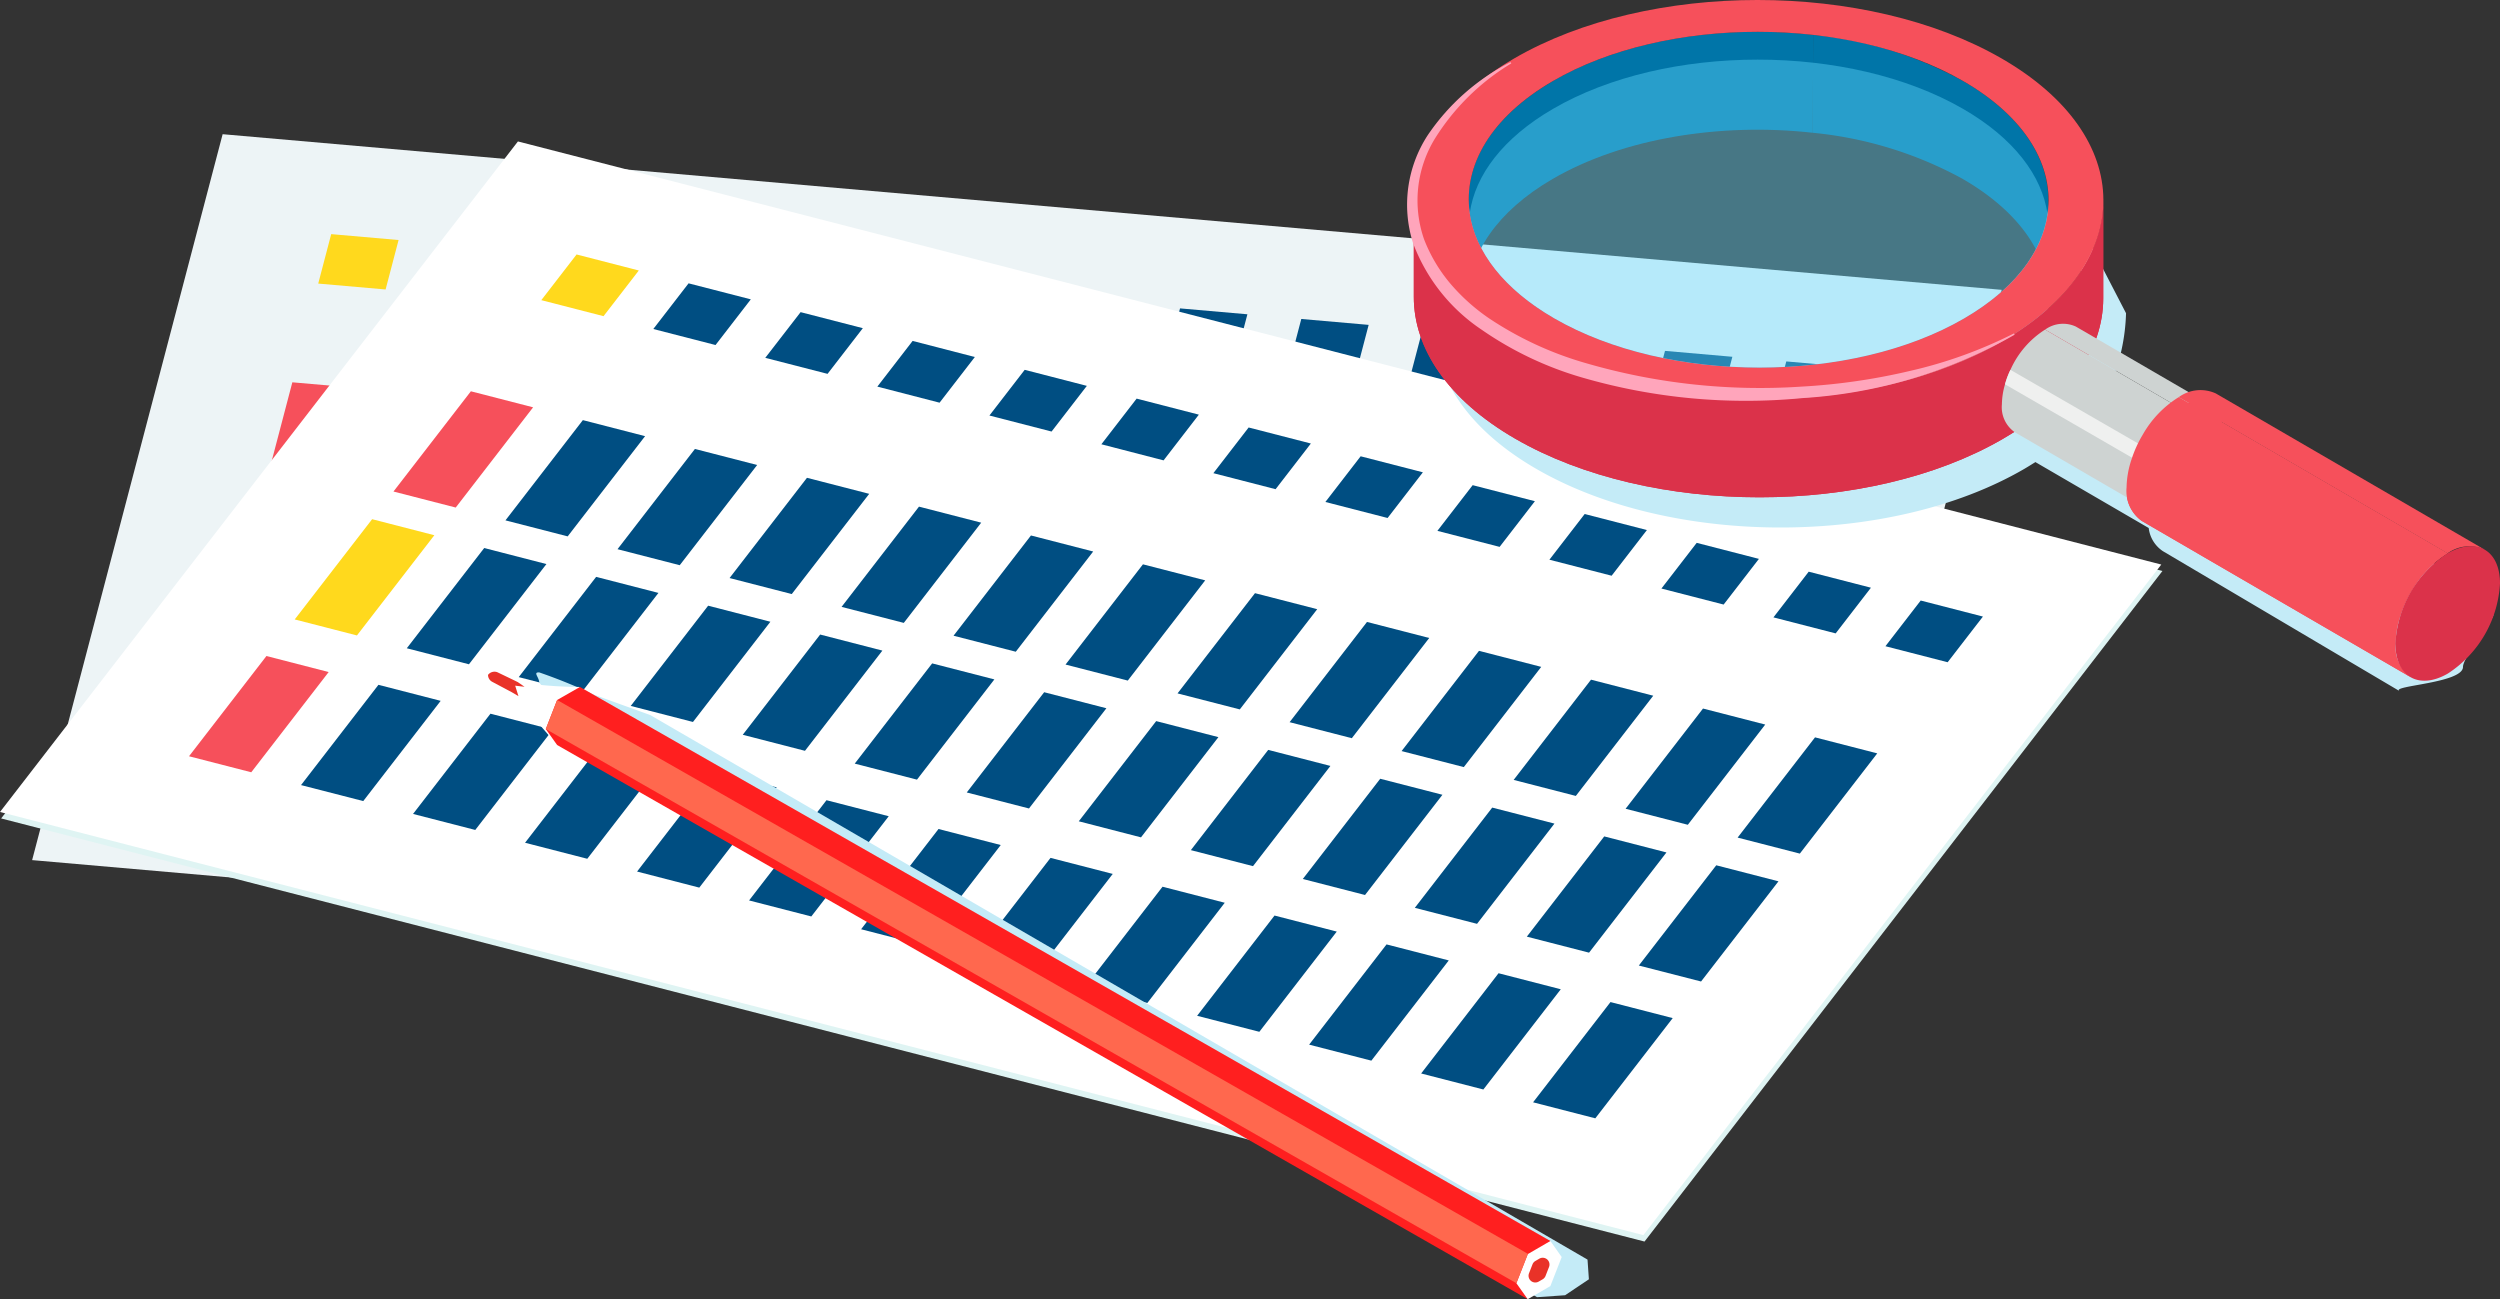 <svg xmlns="http://www.w3.org/2000/svg" xmlns:xlink="http://www.w3.org/1999/xlink" width="160.316" height="83.313" viewBox="0 0 160.316 83.313"><rect x="0" y="0" width="160.316" height="83.313" fill="#333333" stroke="none"/><defs><clipPath id="a"><rect width="160.316" height="83.313" fill="none"/></clipPath><clipPath id="c"><rect width="67.504" height="40.065" fill="none"/></clipPath><clipPath id="d"><path d="M45.873,57.657l-.727,1.864.727,1.025,62.239,35.537,1.454-3.733L47.335,56.822Z" transform="translate(-45.146 -56.822)" fill="none"/></clipPath><linearGradient id="e" x1="-0.543" y1="1" x2="-0.531" y2="1" gradientUnits="objectBoundingBox"><stop offset="0" stop-color="#ff654e"/><stop offset="1" stop-color="#ff1f1f"/></linearGradient><clipPath id="g"><path d="M45.146,59.763,107.385,95.3l.744-1.882L45.873,57.9Z" transform="translate(-45.146 -57.899)" fill="none"/></clipPath><linearGradient id="h" x1="-0.556" y1="1.027" x2="-0.543" y2="1.027" gradientUnits="objectBoundingBox"><stop offset="0" stop-color="#ff3838"/><stop offset="1" stop-color="#ff684e"/></linearGradient><clipPath id="j"><rect width="67.87" height="29.848" fill="none"/></clipPath><clipPath id="k"><rect width="66.288" height="43.425" fill="none"/></clipPath><clipPath id="l"><rect width="37.053" height="19.749" fill="none"/></clipPath></defs><g clip-path="url(#a)"><path d="M116.743,67.63l12.216-46.55L14.874,11.1,2.657,57.65Z" transform="translate(-0.597 -2.494)" fill="#edf4f6"/><path d="M30.643,22.915l.832-3.171-4.32-.378-.832,3.171Z" transform="translate(-5.916 -4.352)" fill="#ffd91d"/><path d="M40.673,23.792l.832-3.171-4.32-.378-.832,3.172Z" transform="translate(-8.17 -4.549)" fill="#004e82"/><path d="M50.7,24.67l.832-3.171-4.32-.378-.832,3.172Z" transform="translate(-10.424 -4.746)" fill="#004e82"/><path d="M60.733,25.547l.832-3.171L57.245,22l-.832,3.171Z" transform="translate(-12.678 -4.944)" fill="#004e82"/><path d="M70.763,26.425l.832-3.171-4.32-.378-.832,3.172Z" transform="translate(-14.932 -5.141)" fill="#004e82"/><path d="M80.793,27.3l.832-3.171-4.32-.378-.832,3.172Z" transform="translate(-17.186 -5.338)" fill="#004e82"/><path d="M90.823,28.179l.832-3.171-4.32-.378L86.5,27.8Z" transform="translate(-19.44 -5.535)" fill="#004e82"/><path d="M100.853,29.057l.832-3.171-4.32-.378-.832,3.171Z" transform="translate(-21.694 -5.732)" fill="#004e82"/><path d="M110.883,29.934l.832-3.171-4.32-.378-.832,3.171Z" transform="translate(-23.948 -5.93)" fill="#004e82"/><path d="M120.913,30.812l.832-3.171-4.32-.378-.832,3.172Z" transform="translate(-26.202 -6.127)" fill="#004e82"/><path d="M130.942,31.689l.832-3.171-4.32-.378-.832,3.172Z" transform="translate(-28.456 -6.324)" fill="#004e82"/><path d="M140.972,32.566,141.8,29.4l-4.32-.378-.832,3.171Z" transform="translate(-30.71 -6.521)" fill="#004e82"/><path d="M151,33.444l.832-3.171-4.32-.378-.832,3.172Z" transform="translate(-32.964 -6.718)" fill="#004e82"/><path d="M26.146,38.954,27.972,32l-4.32-.378-1.826,6.958Z" transform="translate(-4.905 -7.106)" fill="#f6505b"/><path d="M36.176,39.831,38,32.873l-4.32-.378-1.826,6.958Z" transform="translate(-7.159 -7.303)" fill="#004e82"/><path d="M46.206,40.709l1.826-6.958-4.32-.378L41.886,40.33Z" transform="translate(-9.413 -7.5)" fill="#004e82"/><path d="M56.236,41.586l1.826-6.958-4.32-.378-1.826,6.958Z" transform="translate(-11.667 -7.697)" fill="#004e82"/><path d="M66.266,42.463l1.826-6.958-4.32-.378-1.826,6.958Z" transform="translate(-13.921 -7.894)" fill="#004e82"/><path d="M76.3,43.34l1.826-6.958L73.8,36l-1.826,6.958Z" transform="translate(-16.175 -8.091)" fill="#004e82"/><path d="M86.326,44.218l1.826-6.958-4.32-.378L82.006,43.84Z" transform="translate(-18.429 -8.288)" fill="#004e82"/><path d="M96.356,45.1l1.826-6.958-4.32-.378-1.826,6.958Z" transform="translate(-20.683 -8.486)" fill="#004e82"/><path d="M106.385,45.973l1.826-6.958-4.32-.378L102.066,45.6Z" transform="translate(-22.937 -8.683)" fill="#004e82"/><path d="M116.415,46.85l1.826-6.958-4.32-.378L112.1,46.472Z" transform="translate(-25.191 -8.88)" fill="#004e82"/><path d="M126.445,47.728l1.826-6.958-4.32-.378-1.826,6.958Z" transform="translate(-27.445 -9.077)" fill="#004e82"/><path d="M136.475,48.6l1.826-6.958-4.32-.378-1.826,6.958Z" transform="translate(-29.699 -9.274)" fill="#004e82"/><path d="M146.505,49.482l1.826-6.958-4.32-.378L142.185,49.1Z" transform="translate(-31.953 -9.471)" fill="#004e82"/><path d="M23.141,50.407l1.826-6.958-4.32-.378-1.826,6.958Z" transform="translate(-4.23 -9.679)" fill="#ffd91d"/><path d="M33.17,51.284,35,44.326l-4.32-.378-1.826,6.958Z" transform="translate(-6.484 -9.877)" fill="#004e82"/><path d="M43.2,52.162,45.026,45.2l-4.32-.378-1.826,6.957Z" transform="translate(-8.738 -10.074)" fill="#004e82"/><path d="M53.23,53.039l1.826-6.958-4.32-.378L48.91,52.661Z" transform="translate(-10.992 -10.271)" fill="#004e82"/><path d="M63.26,53.916l1.826-6.958-4.32-.378L58.94,53.539Z" transform="translate(-13.246 -10.468)" fill="#004e82"/><path d="M73.29,54.794l1.826-6.958-4.32-.378L68.97,54.416Z" transform="translate(-15.5 -10.665)" fill="#004e82"/><path d="M83.32,55.671l1.826-6.958-4.32-.378L79,55.293Z" transform="translate(-17.754 -10.862)" fill="#004e82"/><path d="M93.35,56.548l1.826-6.958-4.32-.378L89.03,56.171Z" transform="translate(-20.008 -11.06)" fill="#004e82"/><path d="M103.38,57.426l1.826-6.958-4.32-.378L99.06,57.048Z" transform="translate(-22.262 -11.257)" fill="#004e82"/><path d="M113.41,58.3l1.826-6.958-4.32-.378-1.826,6.958Z" transform="translate(-24.516 -11.454)" fill="#004e82"/><path d="M123.44,59.181l1.826-6.958-4.32-.378L119.12,58.8Z" transform="translate(-26.77 -11.651)" fill="#004e82"/><path d="M133.47,60.058,135.3,53.1l-4.32-.378L129.15,59.68Z" transform="translate(-29.024 -11.848)" fill="#004e82"/><path d="M143.5,60.935l1.826-6.958-4.32-.378-1.826,6.958Z" transform="translate(-31.278 -12.045)" fill="#004e82"/><path d="M19.925,62.658,21.751,55.7l-4.32-.378-1.826,6.958Z" transform="translate(-3.507 -12.433)" fill="#f6505b"/><path d="M29.955,63.536l1.826-6.958-4.32-.378-1.826,6.957Z" transform="translate(-5.761 -12.63)" fill="#004e82"/><path d="M39.985,64.413l1.826-6.958-4.32-.378-1.826,6.957Z" transform="translate(-8.015 -12.827)" fill="#004e82"/><path d="M50.015,65.29l1.826-6.958-4.32-.378L45.7,64.913Z" transform="translate(-10.269 -13.024)" fill="#004e82"/><path d="M60.045,66.168l1.826-6.958-4.32-.378L55.725,65.79Z" transform="translate(-12.523 -13.221)" fill="#004e82"/><path d="M70.075,67.045,71.9,60.087l-4.32-.378-1.826,6.958Z" transform="translate(-14.777 -13.418)" fill="#004e82"/><path d="M80.105,67.923l1.826-6.958-4.32-.378-1.826,6.957Z" transform="translate(-17.031 -13.616)" fill="#004e82"/><path d="M90.135,68.8l1.826-6.958-4.32-.378-1.826,6.958Z" transform="translate(-19.285 -13.813)" fill="#004e82"/><path d="M100.165,69.677l1.826-6.958-4.32-.378L95.845,69.3Z" transform="translate(-21.539 -14.01)" fill="#004e82"/><path d="M110.195,70.555,112.02,63.6l-4.32-.378-1.826,6.957Z" transform="translate(-23.793 -14.207)" fill="#004e82"/><path d="M120.225,71.432l1.826-6.958-4.32-.378L115.9,71.054Z" transform="translate(-26.047 -14.404)" fill="#004e82"/><path d="M130.254,72.309l1.826-6.958-4.32-.378-1.826,6.958Z" transform="translate(-28.301 -14.602)" fill="#004e82"/><path d="M140.284,73.187l1.826-6.958-4.32-.378-1.826,6.958Z" transform="translate(-30.555 -14.799)" fill="#004e82"/><path d="M.094,55.233,105.478,82.365l33.212-43L33.306,12.233Z" transform="translate(-0.021 -2.749)" fill="#dff4f3"/><path d="M0,54.7,105.384,81.833l33.212-43L33.213,11.7Z" transform="translate(0 -2.63)" fill="#fff"/><path d="M48.764,25.005l2.262-2.929-3.99-1.028-2.262,2.93Z" transform="translate(-10.062 -4.73)" fill="#ffd91d"/><path d="M58.029,27.391l2.262-2.929L56.3,23.435l-2.262,2.929Z" transform="translate(-12.144 -5.266)" fill="#004e82"/><path d="M67.294,29.776l2.262-2.929-3.99-1.028L63.3,28.749Z" transform="translate(-14.226 -5.802)" fill="#004e82"/><path d="M76.559,32.161l2.262-2.929L74.831,28.2l-2.262,2.93Z" transform="translate(-16.308 -6.338)" fill="#004e82"/><path d="M85.824,34.547l2.262-2.929L84.1,30.59l-2.262,2.93Z" transform="translate(-18.39 -6.874)" fill="#004e82"/><path d="M95.089,36.932,97.351,34l-3.99-1.028L91.1,35.9Z" transform="translate(-20.473 -7.41)" fill="#004e82"/><path d="M104.354,39.317l2.262-2.929-3.99-1.028-2.262,2.93Z" transform="translate(-22.555 -7.947)" fill="#004e82"/><path d="M113.619,41.7l2.262-2.929-3.99-1.028-2.262,2.93Z" transform="translate(-24.637 -8.483)" fill="#004e82"/><path d="M122.884,44.088l2.262-2.929-3.99-1.028-2.262,2.93Z" transform="translate(-26.719 -9.019)" fill="#004e82"/><path d="M132.149,46.474l2.262-2.929-3.99-1.028-2.262,2.93Z" transform="translate(-28.801 -9.555)" fill="#004e82"/><path d="M141.414,48.859l2.262-2.929-3.99-1.028-2.262,2.93Z" transform="translate(-30.883 -10.091)" fill="#004e82"/><path d="M150.679,51.244l2.262-2.929-3.99-1.028-2.262,2.93Z" transform="translate(-32.965 -10.627)" fill="#004e82"/><path d="M159.943,53.63l2.262-2.929-3.99-1.028-2.262,2.93Z" transform="translate(-35.047 -11.163)" fill="#004e82"/><path d="M36.538,39.821,41.5,33.394l-3.99-1.028-4.964,6.428Z" transform="translate(-7.314 -7.274)" fill="#f6505b"/><path d="M45.8,42.206l4.964-6.427-3.99-1.028-4.964,6.428Z" transform="translate(-9.397 -7.81)" fill="#004e82"/><path d="M55.068,44.591l4.965-6.427-3.991-1.028-4.964,6.428Z" transform="translate(-11.479 -8.346)" fill="#004e82"/><path d="M64.333,46.977,69.3,40.55l-3.991-1.028-4.964,6.428Z" transform="translate(-13.561 -8.882)" fill="#004e82"/><path d="M73.6,49.362l4.964-6.427-3.99-1.028-4.964,6.428Z" transform="translate(-15.643 -9.418)" fill="#004e82"/><path d="M82.863,51.747l4.964-6.427-3.99-1.028L78.872,50.72Z" transform="translate(-17.725 -9.954)" fill="#004e82"/><path d="M92.128,54.133l4.964-6.427L93.1,46.678l-4.964,6.428Z" transform="translate(-19.807 -10.49)" fill="#004e82"/><path d="M101.393,56.518l4.964-6.427-3.99-1.027L97.4,55.491Z" transform="translate(-21.889 -11.026)" fill="#004e82"/><path d="M110.658,58.9l4.964-6.427-3.99-1.028-4.964,6.428Z" transform="translate(-23.971 -11.562)" fill="#004e82"/><path d="M119.922,61.289l4.964-6.427-3.99-1.028-4.964,6.428Z" transform="translate(-26.053 -12.098)" fill="#004e82"/><path d="M129.187,63.674l4.965-6.427-3.991-1.028L125.2,62.647Z" transform="translate(-28.135 -12.634)" fill="#004e82"/><path d="M138.452,66.06l4.964-6.427-3.99-1.027-4.964,6.427Z" transform="translate(-30.218 -13.17)" fill="#004e82"/><path d="M147.717,68.445l4.964-6.428-3.99-1.027-4.964,6.428Z" transform="translate(-32.3 -13.706)" fill="#004e82"/><path d="M28.367,50.4l4.964-6.427-3.99-1.028-4.964,6.428Z" transform="translate(-5.478 -9.651)" fill="#ffd91d"/><path d="M37.632,52.785,42.6,46.358l-3.99-1.028-4.964,6.428Z" transform="translate(-7.56 -10.187)" fill="#004e82"/><path d="M46.9,55.171l4.965-6.427L47.87,47.716l-4.964,6.428Z" transform="translate(-9.642 -10.723)" fill="#004e82"/><path d="M56.161,57.556l4.965-6.427L57.135,50.1l-4.964,6.428Z" transform="translate(-11.724 -11.259)" fill="#004e82"/><path d="M65.426,59.942l4.964-6.427L66.4,52.486l-4.964,6.428Z" transform="translate(-13.806 -11.795)" fill="#004e82"/><path d="M74.691,62.327,79.655,55.9l-3.99-1.027L70.7,61.3Z" transform="translate(-15.889 -12.332)" fill="#004e82"/><path d="M83.956,64.712l4.964-6.427-3.99-1.028-4.964,6.428Z" transform="translate(-17.971 -12.867)" fill="#004e82"/><path d="M93.221,67.1l4.964-6.427-3.99-1.028L89.231,66.07Z" transform="translate(-20.053 -13.403)" fill="#004e82"/><path d="M102.486,69.483l4.964-6.427-3.99-1.028L98.5,68.456Z" transform="translate(-22.135 -13.94)" fill="#004e82"/><path d="M111.751,71.869l4.964-6.427-3.99-1.027-4.964,6.427Z" transform="translate(-24.217 -14.476)" fill="#004e82"/><path d="M121.016,74.254l4.964-6.428L121.99,66.8l-4.964,6.428Z" transform="translate(-26.299 -15.012)" fill="#004e82"/><path d="M130.281,76.639l4.964-6.427-3.99-1.028-4.964,6.428Z" transform="translate(-28.381 -15.548)" fill="#004e82"/><path d="M139.546,79.024,144.51,72.6l-3.99-1.028L135.555,78Z" transform="translate(-30.463 -16.084)" fill="#004e82"/><path d="M19.626,61.717,24.59,55.29,20.6,54.262,15.635,60.69Z" transform="translate(-3.514 -12.194)" fill="#f6505b"/><path d="M28.89,64.1l4.965-6.427-3.991-1.028L24.9,63.075Z" transform="translate(-5.596 -12.73)" fill="#004e82"/><path d="M38.155,66.488l4.964-6.427-3.99-1.028-4.964,6.428Z" transform="translate(-7.678 -13.266)" fill="#004e82"/><path d="M47.42,68.873l4.964-6.427-3.99-1.027L43.43,67.846Z" transform="translate(-9.76 -13.803)" fill="#004e82"/><path d="M56.685,71.259l4.964-6.428L57.659,63.8l-4.964,6.428Z" transform="translate(-11.842 -14.339)" fill="#004e82"/><path d="M65.95,73.644l4.965-6.427-3.991-1.028L61.96,72.617Z" transform="translate(-13.924 -14.875)" fill="#004e82"/><path d="M75.215,76.029,80.18,69.6l-3.991-1.028L71.225,75Z" transform="translate(-16.006 -15.411)" fill="#004e82"/><path d="M84.48,78.415l4.964-6.427-3.99-1.028L80.49,77.387Z" transform="translate(-18.088 -15.947)" fill="#004e82"/><path d="M93.745,80.8l4.964-6.427-3.99-1.028-4.964,6.428Z" transform="translate(-20.17 -16.483)" fill="#004e82"/><path d="M103.01,83.185l4.965-6.427-3.991-1.028-4.964,6.428Z" transform="translate(-22.253 -17.019)" fill="#004e82"/><path d="M112.275,85.571l4.964-6.427-3.99-1.028-4.964,6.428Z" transform="translate(-24.335 -17.555)" fill="#004e82"/><path d="M121.54,87.956l4.964-6.427-3.99-1.028-4.964,6.428Z" transform="translate(-26.417 -18.091)" fill="#004e82"/><path d="M130.8,90.341l4.964-6.427-3.99-1.028-4.964,6.428Z" transform="translate(-28.499 -18.627)" fill="#004e82"/><g clip-path="url(#a)"><g transform="translate(34.386 43.117)" style="mix-blend-mode:multiply;isolation:isolate"><g clip-path="url(#c)"><path d="M111.769,93.272l.088,1.262-1.526,1.023-1.8.124L47.06,59.511s.541-1.219-.116-1.676-2.358-1.265-2.4-1.608-.4-.624,0-.611A35.644,35.644,0,0,1,48.1,57.063l3.568,1.289Z" transform="translate(-44.353 -55.615)" fill="#c4ebf7"/></g></g><path d="M40.367,55.759a.5.5,0,0,0,.267.446l1.26.67,2.9,3.385,1.313-3.172.149-.551a27.237,27.237,0,0,1-3.983-.315c-.287-.142-.9-.436-1.318-.637a.524.524,0,0,0-.592.175" transform="translate(-9.072 -12.484)" fill="#fff"/></g><g transform="translate(35 44.052)"><g clip-path="url(#d)"><rect width="64.42" height="39.26" transform="translate(0)" fill="url(#e)"/></g></g><g clip-path="url(#a)"><path d="M126.153,103.492l1.454-.844.726,1.03-.727,1.863-1.453.84-.726-1.025Z" transform="translate(-28.187 -23.068)" fill="#fff"/><path d="M126.874,104.241l.253-.147a.433.433,0,0,1,.62.533l-.223.573a.435.435,0,0,1-.187.218l-.253.146a.433.433,0,0,1-.62-.532l.223-.573a.432.432,0,0,1,.187-.218" transform="translate(-28.414 -23.38)" fill="#e93228"/></g><g transform="translate(35 44.887)"><g clip-path="url(#g)"><rect width="62.983" height="37.401" transform="translate(0 0)" fill="url(#h)"/></g></g><g clip-path="url(#a)"><path d="M40.367,55.759a.5.5,0,0,0,.267.446l1.26.67.424.251-.209-.672.6.071-.433-.3c-.287-.142-.9-.436-1.318-.637a.524.524,0,0,0-.592.175" transform="translate(-9.072 -12.484)" fill="#e93228"/><g transform="translate(92.019 14.469)" style="mix-blend-mode:multiply;isolation:isolate"><g clip-path="url(#j)"><path d="M167.744,31.6a5.05,5.05,0,0,0-.512.352L161.991,28.9a12.622,12.622,0,0,0,1.018-4.621L160.1,18.663c-.009,3.256.662,6.844-3.613,9.328-8.6,5-22.6,5-31.262,0-4.358-2.517-6.544-5.819-6.535-9.117v6.28c-.009,3.3,2.159,6.6,6.518,9.117,8.661,5,22.657,5,31.262,0,.251-.147.494-.3.731-.447l.018.015,7.244,4.215a2.067,2.067,0,0,0,.913,1.486l15.171,8.97c-.6-.348,4.078-.5,4.07-1.551,0-.6,1.722-2.672,1.938-3.295.174-.54-4.168.812-3.861.315a6.792,6.792,0,0,1,2.284-2.364Z" transform="translate(-118.693 -18.663)" fill="#c4ebf7"/></g></g><g transform="translate(90.662)" style="isolation:isolate"><g clip-path="url(#k)"><path d="M126.872,12.062c-3.595,2.089-5.387,4.824-5.394,7.562v-6.28c.008-2.737,1.817-5.473,5.413-7.562,4.521-2.628,10.814-3.614,16.677-2.956q-.009,3.14-.018,6.28c-5.863-.657-12.155.329-16.678,2.957" transform="translate(-117.962 -0.591)" fill="#0075a8"/><path d="M159.558,12.12a25,25,0,0,0-9.609-2.957q.008-3.14.017-6.28a25,25,0,0,1,9.61,2.956c3.665,2.116,5.486,4.894,5.477,7.667v6.28c.009-2.773-1.831-5.551-5.5-7.667" transform="translate(-124.36 -0.648)" fill="#0075a8"/><path d="M167.866,16.586v6.28c-.008,2.738-1.807,5.472-5.4,7.56v-6.28c3.594-2.089,5.394-4.822,5.4-7.56" transform="translate(-127.173 -3.727)" fill="#5cc7f1"/><path d="M121.478,22.731v-6.28c-.008,2.772,1.832,5.549,5.5,7.665,7.282,4.2,19.043,4.205,26.279,0V30.4c-7.236,4.205-19.016,4.205-26.3,0-3.665-2.116-5.486-4.893-5.478-7.666" transform="translate(-117.962 -3.697)" fill="#5cc7f1"/><path d="M161.155,16.561v6.28c-.009,3.256-2.158,6.507-6.433,8.992-8.6,5-22.6,5-31.262,0-4.359-2.517-6.526-5.819-6.517-9.117v-6.28c-.009,3.3,2.176,6.6,6.535,9.117,8.661,5,22.657,5,31.262,0,4.275-2.484,6.406-5.735,6.415-8.991" transform="translate(-116.943 -3.693)" fill="#db324a"/><path d="M175.253,40.751l-8.614-5.012Z" transform="translate(-128.111 -8.032)" fill="#0f80bf"/><path d="M196.48,42.866A6.8,6.8,0,0,0,194.2,45.23a7.325,7.325,0,0,0-.73,1.577,5.7,5.7,0,0,0-.329,1.851,2.367,2.367,0,0,0,.977,2.149L176.877,40.791a2.369,2.369,0,0,1-.979-2.15,5.919,5.919,0,0,1,.316-1.792,7.538,7.538,0,0,1,.722-1.593,6.707,6.707,0,0,1,2.308-2.406Z" transform="translate(-130.192 -7.382)" fill="#f6505b"/><path d="M161.155,16.561v6.28c-.009,3.256-2.158,6.507-6.433,8.992-8.6,5-22.6,5-31.262,0-4.359-2.517-6.526-5.819-6.517-9.117v-6.28c-.009,3.3,2.176,6.6,6.535,9.117,8.661,5,22.657,5,31.262,0,4.275-2.484,6.406-5.735,6.415-8.991" transform="translate(-116.943 -3.693)" fill="#db324a"/><path d="M154.641,3.75c-8.662-5-22.657-5-31.261,0s-8.561,13.108.1,18.109,22.657,5,31.262,0,8.561-13.108-.1-18.109m2.944,9.985c-.352,2.438-2.135,4.817-5.348,6.683-7.235,4.207-19,4.207-26.279,0-3.265-1.882-5.074-4.291-5.425-6.756-.433-3.031,1.346-6.149,5.342-8.471,7.235-4.2,19-4.2,26.287,0,4.053,2.338,5.863,5.486,5.424,8.544" transform="translate(-116.946 0)" fill="#f6505b"/><g transform="translate(3.587 3.824)" opacity="0.4"><g clip-path="url(#l)"><path d="M158.623,14.844c-.352,2.438-2.135,4.817-5.348,6.683-7.235,4.207-19,4.207-26.279,0-3.265-1.882-5.074-4.291-5.425-6.756.348-2.438,2.13-4.817,5.342-6.683,7.235-4.207,19-4.207,26.287,0,3.266,1.883,5.071,4.291,5.423,6.756" transform="translate(-121.57 -4.933)" fill="#64dbff"/></g></g></g></g><path d="M171.137,26.961l8.618,5.008a1.96,1.96,0,0,0-1.975.194l-8.616-5.01a1.957,1.957,0,0,1,1.974-.192" transform="translate(-38.016 -6.017)" fill="#ced3d2"/><path d="M174.411,35.751a4.586,4.586,0,0,0-.2,1.312,1.937,1.937,0,0,0,.805,1.783L166.4,33.834a1.951,1.951,0,0,1-.813-1.775,4.726,4.726,0,0,1,.2-1.286,5.5,5.5,0,0,1,.348-.93,5.868,5.868,0,0,1,2.223-2.58l8.616,5.01a6.346,6.346,0,0,0-2.565,3.479" transform="translate(-37.213 -6.127)" fill="#ced3d2"/><path d="M174.826,35.57a5.77,5.77,0,0,0-.357.93l-8.623-4.98a5.048,5.048,0,0,1,.349-.929Z" transform="translate(-37.271 -6.875)" fill="#eff0ef"/><path d="M179.476,33.615c1.533-.885,2.781-.175,2.786,1.587a6.1,6.1,0,0,1-2.767,4.793c-1.533.885-2.778.173-2.783-1.589a6.093,6.093,0,0,1,2.765-4.79" transform="translate(-39.712 -7.469)" fill="#f6505b"/><path d="M182.6,32.484,199.837,42.5a2.367,2.367,0,0,0-2.387.233L180.213,32.717a2.368,2.368,0,0,1,2.388-.233" transform="translate(-40.499 -7.249)" fill="#f6505b"/><path d="M196.48,42.866A6.8,6.8,0,0,0,194.2,45.23a7.325,7.325,0,0,0-.73,1.577,5.7,5.7,0,0,0-.329,1.851,2.367,2.367,0,0,0,.977,2.149L176.877,40.791a2.369,2.369,0,0,1-.979-2.15,5.919,5.919,0,0,1,.316-1.792,7.538,7.538,0,0,1,.722-1.593,6.707,6.707,0,0,1,2.308-2.406Z" transform="translate(-39.529 -7.382)" fill="#f6505b"/><path d="M201.477,45.637c1.852-1.069,3.36-.21,3.365,1.918a7.366,7.366,0,0,1-3.343,5.79c-1.853,1.07-3.361.212-3.366-1.917a7.368,7.368,0,0,1,3.344-5.791" transform="translate(-44.526 -10.153)" fill="#db324a"/><path d="M123.068,5.22a14.713,14.713,0,0,0-4.932,4.878,7.6,7.6,0,0,0-.662,6.4,9.992,9.992,0,0,0,1.676,2.831,12.571,12.571,0,0,0,2.5,2.244,22.141,22.141,0,0,0,6.215,2.872,39.953,39.953,0,0,0,13.83,1.5,39.724,39.724,0,0,0,6.957-1.009,28.883,28.883,0,0,0,6.646-2.4l.05.081a31.253,31.253,0,0,1-13.592,4.064,37.667,37.667,0,0,1-14.17-1.325,22.093,22.093,0,0,1-6.443-3.075,11.541,11.541,0,0,1-4.38-5.55,8.162,8.162,0,0,1,.941-6.9,14.168,14.168,0,0,1,5.315-4.694Z" transform="translate(-26.154 -1.154)" fill="#ffa5bb"/></g></g></svg>